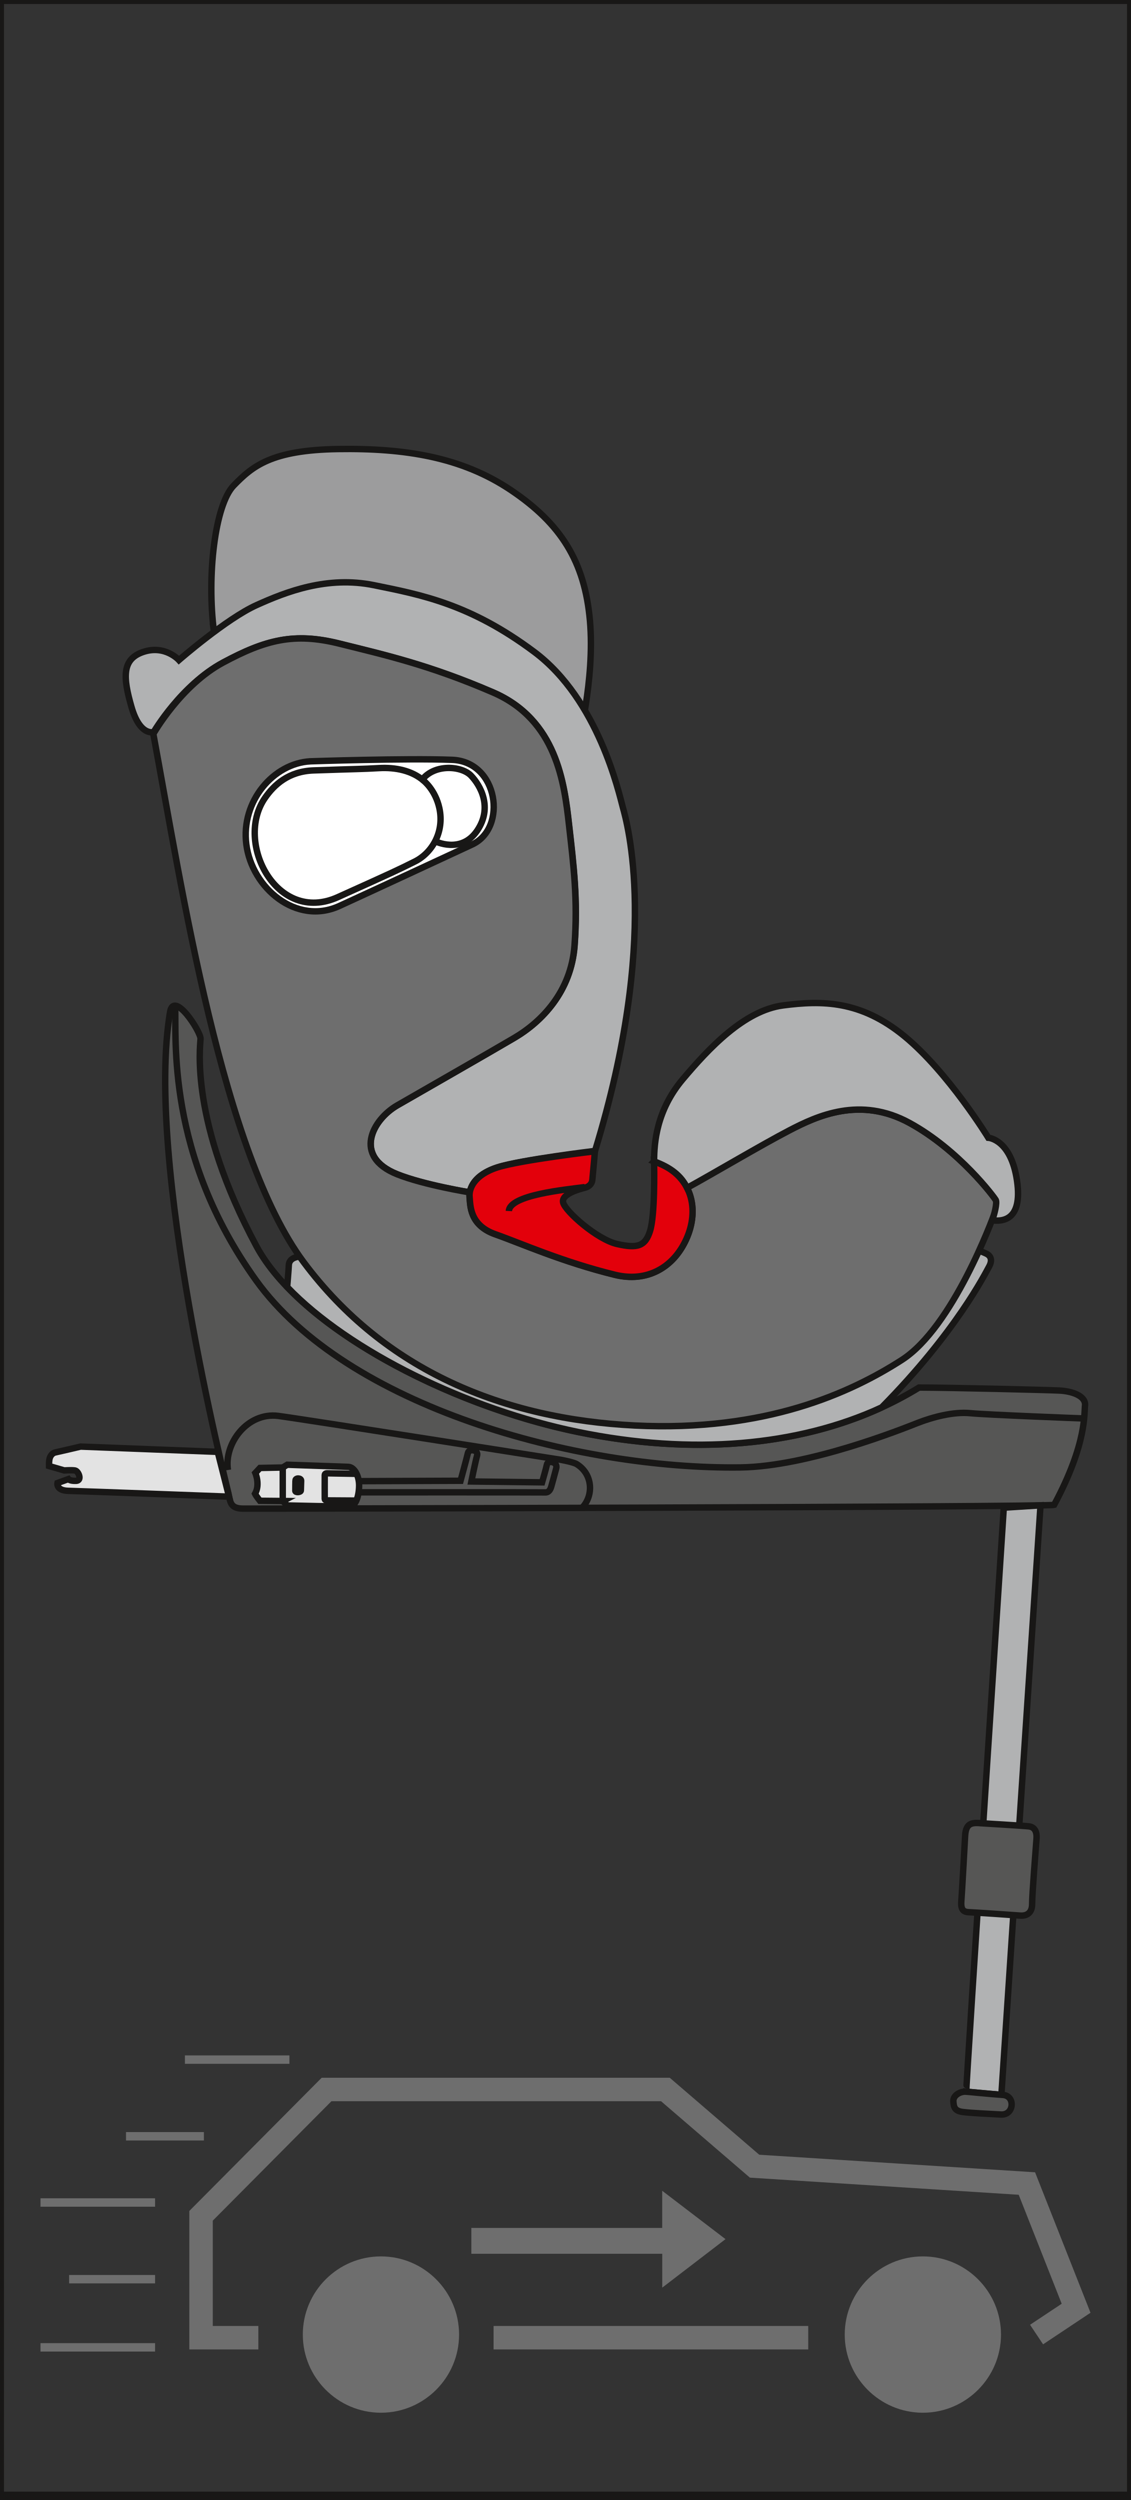 <?xml version="1.0" encoding="UTF-8"?>
<!DOCTYPE svg PUBLIC "-//W3C//DTD SVG 1.1//EN" "http://www.w3.org/Graphics/SVG/1.1/DTD/svg11.dtd">
<!-- Creator: CorelDRAW 2018 (64-Bit) -->
<svg xmlns="http://www.w3.org/2000/svg" xml:space="preserve" width="24.945mm" height="55.122mm" version="1.1" style="shape-rendering:geometricPrecision; text-rendering:geometricPrecision; image-rendering:optimizeQuality; fill-rule:evenodd; clip-rule:evenodd"
viewBox="0 0 266.2 588.23"
 xmlns:xlink="http://www.w3.org/1999/xlink">
 <rect x="0" y="0" width="266.2" height="588.23" fill="#333333" stroke="none"/>
 <defs>
  <style type="text/css">
   <![CDATA[
    .str2 {stroke:#181716;stroke-width:0.94;stroke-miterlimit:4}
    .str1 {stroke:#181716;stroke-width:1.51;stroke-miterlimit:10}
    .str0 {stroke:#181716;stroke-width:1.88;stroke-miterlimit:10}
    .fil0 {fill:none;fill-rule:nonzero}
    .fil1 {fill:#565655;fill-rule:nonzero}
    .fil5 {fill:#6E6E6E;fill-rule:nonzero}
    .fil4 {fill:#9C9C9D;fill-rule:nonzero}
    .fil2 {fill:#B1B2B3;fill-rule:nonzero}
    .fil7 {fill:#E3000B;fill-rule:nonzero}
    .fil3 {fill:#E3E3E3;fill-rule:nonzero}
    .fil6 {fill:white;fill-rule:nonzero}
   ]]>
  </style>
 </defs>
 <g id="Слой_x0020_1">
  <line class="fil0 str0" x1="-0" y1="587.29" x2="266.2" y2= "587.29" />
  <path class="fil1" d="M40.01 238.17c0.9,-5.31 7.25,4.55 7.19,6.23 -0.06,1.68 -2.61,19.46 13.16,48.8 10.19,18.95 44.54,37.3 75.64,43.7 31.09,6.39 59.24,2.49 80.31,-10.44 7.4,0.01 30.12,0.56 33,0.7 2.88,0.14 6.13,1.17 6.08,3.38 -0.26,1.71 0.57,8.89 -7.28,23.52 -2.01,0.54 -188.02,0.92 -190.97,0.88 -2.94,-0.03 -2.94,-1.57 -3.36,-3.53 -0.42,-1.95 -19.7,-78.04 -13.76,-113.24z"/>
  <path class="fil0 str1" d="M40.01 238.17c0.9,-5.31 7.25,4.55 7.19,6.23 -0.06,1.68 -2.61,19.46 13.16,48.8 10.19,18.95 44.54,37.3 75.64,43.7 31.09,6.39 59.24,2.49 80.31,-10.44 7.4,0.01 30.12,0.56 33,0.7 2.88,0.14 6.13,1.17 6.08,3.38 -0.26,1.71 0.57,8.89 -7.28,23.52 -2.01,0.54 -188.02,0.92 -190.97,0.88 -2.94,-0.03 -2.94,-1.57 -3.36,-3.53 -0.42,-1.95 -19.7,-78.04 -13.76,-113.24z"/>
  <path class="fil2" d="M207.5 331.15c-19.83,9.1 -44.57,11.29 -71.51,5.75 -25.79,-5.3 -53.77,-18.82 -68.4,-34.1 0,0 0.34,-3.96 0.39,-5.14 0.05,-1.18 1.04,-2.05 3.28,-2.06 2.24,-0.01 12.22,-0.02 13.91,0.03 1.7,0.05 5.09,1.62 4.92,4.08 -0.08,1.09 -0.02,1.31 -0.21,3.16 -0.19,1.85 3.05,2.32 3.2,0.5 0.15,-1.82 0.91,-5.94 1.3,-7.51 0.39,-1.58 3.23,-1.8 4.63,-1.23 1.41,0.58 3.59,1.49 4.35,2.15 0.76,0.66 2.04,2.54 2.61,4.15 0.57,1.61 4.31,10.55 11.47,21.24 2.06,3.07 5.91,4.34 9.7,5.31 3.78,0.97 14.75,3.1 27.5,3.84 5.85,0.34 12.63,-5.46 14.33,-7.13 1.7,-1.66 8.68,-9.79 9.73,-11.09 1.05,-1.3 2.43,-2.61 3.5,-3.21 1.08,-0.6 2.45,-0.99 3.06,-1.17 0.61,-0.18 1.55,0.15 2.06,0.86 0.51,0.71 2.21,2.93 2.64,3.55 0.43,0.63 0.78,1.88 0.81,3.13 0.03,1.25 0.05,1.83 -0,2.82 -0.12,2 3.76,2.57 4.1,0.4 0.34,-2.17 1.86,-8.89 2.43,-10.99 0.58,-2.1 2.4,-5.59 6.21,-7.11 3.82,-1.52 18.27,-9.01 18.27,-9.01l5.75 0.74c0,0 3.66,1.37 4.66,1.87 1,0.5 1.46,1.49 0.59,3.05 -0.87,1.55 -7.76,15.39 -25.29,33.13z"/>
  <path class="fil0 str1" d="M207.5 331.15c-19.83,9.1 -44.57,11.29 -71.51,5.75 -25.79,-5.3 -53.77,-18.82 -68.4,-34.1 0,0 0.34,-3.96 0.39,-5.14 0.05,-1.18 1.04,-2.05 3.28,-2.06 2.24,-0.01 12.22,-0.02 13.91,0.03 1.7,0.05 5.09,1.62 4.92,4.08 -0.08,1.09 -0.02,1.31 -0.21,3.16 -0.19,1.85 3.05,2.32 3.2,0.5 0.15,-1.82 0.91,-5.94 1.3,-7.51 0.39,-1.58 3.23,-1.8 4.63,-1.23 1.41,0.58 3.59,1.49 4.35,2.15 0.76,0.66 2.04,2.54 2.61,4.15 0.57,1.61 4.31,10.55 11.47,21.24 2.06,3.07 5.91,4.34 9.7,5.31 3.78,0.97 14.75,3.1 27.5,3.84 5.85,0.34 12.63,-5.46 14.33,-7.13 1.7,-1.66 8.68,-9.79 9.73,-11.09 1.05,-1.3 2.43,-2.61 3.5,-3.21 1.08,-0.6 2.45,-0.99 3.06,-1.17 0.61,-0.18 1.55,0.15 2.06,0.86 0.51,0.71 2.21,2.93 2.64,3.55 0.43,0.63 0.78,1.88 0.81,3.13 0.03,1.25 0.05,1.83 -0,2.82 -0.12,2 3.76,2.57 4.1,0.4 0.34,-2.17 1.86,-8.89 2.43,-10.99 0.58,-2.1 2.4,-5.59 6.21,-7.11 3.82,-1.52 18.27,-9.01 18.27,-9.01l5.75 0.74c0,0 3.66,1.37 4.66,1.87 1,0.5 1.46,1.49 0.59,3.05 -0.87,1.55 -7.76,15.39 -25.29,33.13z"/>
  <path class="fil0 str1" d="M41.22 236.64c0.35,7.31 -2.25,34.97 19.06,64.61 21.31,29.63 75.26,44.52 114.05,44 16.05,-0.22 38.12,-9.08 41.61,-10.45 3.49,-1.37 8.45,-2.71 12.46,-2.31 4.02,0.39 26.34,1.23 26.34,1.23"/>
  <path class="fil3 str1" d="M66.55 353.15l-5.38 -0.05c0,0 -0.9,-1.14 -1.14,-1.65 1.25,-2.18 0.07,-4.9 0.07,-4.9l1.09 -1.17 5.35 -0.11 1.07 -0.65c0,0 12.94,0.44 14.38,0.5 1.45,0.06 2.56,2.16 2.53,4.46 -0.03,2.3 -0.73,4.7 -2.08,4.83 -1.35,0.12 -14.8,-0.21 -14.8,-0.21l-1.11 -1.04z"/>
  <path class="fil0 str1" d="M83.95 346.76c0,0 -6.31,-0.11 -6.71,-0.12 -0.39,-0.01 -0.79,-0.03 -0.81,0.44 -0.02,0.46 0,5.31 0,5.54 0,0.23 0.1,0.38 0.63,0.39 0.52,0.01 6.83,0.04 6.83,0.04"/>
  <path class="fil0 str1" d="M69.54 348.33c0.01,-0.66 1.34,-0.62 1.34,0.04 -0.01,0.66 -0.06,1.86 -0.07,2.31 -0.01,0.44 -1.3,0.55 -1.3,0.07 -0.01,-0.49 0.03,-2.42 0.03,-2.42z"/>
  <line class="fil0 str1" x1="66.55" y1="353.15" x2="66.55" y2= "345.27" />
  <path class="fil0 str1" d="M137 354.76c2.77,-2.9 2.54,-7.94 -1.26,-10.28 -0.78,-0.49 -3.73,-1.02 -3.73,-1.02 0,0 -61.26,-9.65 -66.51,-10.33 -7.27,-0.94 -12.82,6.5 -11.85,12.73"/>
  <path class="fil0 str1" d="M84.78 348.48l23.62 -0.09c0,0 1.52,-5.57 1.74,-6.57 0.21,-0.99 2.55,-0.79 2.14,0.67 -0.41,1.47 -1.34,6.07 -1.34,6.07l16.65 0.2c0,0 0.96,-3.3 1.15,-4.25 0.18,-0.95 2.62,-0.67 2.17,0.99 -0.45,1.66 -1.05,3.93 -1.18,4.32 -0.12,0.38 -0.43,1.35 -1.39,1.31 -0.96,-0.04 -43.75,-0.02 -43.75,-0.02"/>
  <path class="fil3" d="M51.24 341.59l-32.27 -1.24c0,0 -5.18,1.22 -5.93,1.37 -0.74,0.14 -1.24,0.85 -1.39,1.54 -0.14,0.7 -0.11,1.66 -0.11,1.66l3.59 1.04c0,0 1.71,-0.12 2.53,0.01 0.82,0.14 1.74,2.38 0.26,2.44 -1.48,0.06 -1.83,-0.41 -1.83,-0.41l-2.56 0.92c0,0 -0.4,1.77 2.54,1.84 2.94,0.07 37.84,1.37 37.84,1.37l-2.67 -10.55z"/>
  <path class="fil0 str1" d="M51.24 341.59l-32.27 -1.24c0,0 -5.18,1.22 -5.93,1.37 -0.74,0.14 -1.24,0.85 -1.39,1.54 -0.14,0.7 -0.11,1.66 -0.11,1.66l3.59 1.04c0,0 1.71,-0.12 2.53,0.01 0.82,0.14 1.74,2.38 0.26,2.44 -1.48,0.06 -1.83,-0.41 -1.83,-0.41l-2.56 0.92c0,0 -0.4,1.77 2.54,1.84 2.94,0.07 37.84,1.37 37.84,1.37l-2.67 -10.55z"/>
  <path class="fil2" d="M236.26 354.72c0,0 -8.98,137.4 -8.84,137.41 0.14,0.01 8.27,0.74 8.27,0.74l9.21 -138.7 -8.64 0.55z"/>
  <path class="fil0 str1" d="M236.26 354.72c0,0 -8.98,137.4 -8.84,137.41 0.14,0.01 8.27,0.74 8.27,0.74l9.21 -138.7 -8.64 0.55z"/>
  <path class="fil1" d="M227.42 492.13c-1.41,-0.12 -3.11,0.87 -3.03,2.25 0.08,1.37 0.28,2.28 2.26,2.53 1.98,0.25 5.79,0.41 8.93,0.59 3.14,0.19 3.43,-4.41 0.48,-4.61 -2.94,-0.2 -8.64,-0.77 -8.64,-0.77z"/>
  <path class="fil0 str1" d="M227.42 492.13c-1.41,-0.12 -3.11,0.87 -3.03,2.25 0.08,1.37 0.28,2.28 2.26,2.53 1.98,0.25 5.79,0.41 8.93,0.59 3.14,0.19 3.43,-4.41 0.48,-4.61 -2.94,-0.2 -8.64,-0.77 -8.64,-0.77z"/>
  <path class="fil1" d="M231.33 428.98c-2.24,-0.15 -3.98,-0.39 -4.17,2.93 -0.19,3.32 -0.74,13.52 -0.89,15.3 -0.15,1.79 0.27,2.62 1.68,2.68 1.41,0.06 10.37,0.66 12.1,0.8 1.72,0.15 2.9,-0.71 2.88,-2.76 -0.02,-2.06 0.91,-13.67 1.03,-15.32 0.13,-1.66 -0.44,-2.76 -1.81,-2.91 -1.37,-0.15 -10.82,-0.71 -10.82,-0.71z"/>
  <path class="fil0 str1" d="M231.33 428.98c-2.24,-0.15 -3.98,-0.39 -4.17,2.93 -0.19,3.32 -0.74,13.52 -0.89,15.3 -0.15,1.79 0.27,2.62 1.68,2.68 1.41,0.06 10.37,0.66 12.1,0.8 1.72,0.15 2.9,-0.71 2.88,-2.76 -0.02,-2.06 0.91,-13.67 1.03,-15.32 0.13,-1.66 -0.44,-2.76 -1.81,-2.91 -1.37,-0.15 -10.82,-0.71 -10.82,-0.71z"/>
  <path class="fil4" d="M50.37 148.7c-1.73,-13.18 0.21,-29.91 4.63,-34.46 4.42,-4.54 8.84,-8.35 24.55,-8.59 15.71,-0.24 29.09,1.85 40.76,9.7 11.66,7.86 17.31,16.7 18.54,30.69 1.23,13.99 -2.95,29.46 -2.95,29.46 0,0 -0.74,7.37 -23.45,-1.6 -22.71,-8.96 -38.18,-10.68 -47.02,-14.12 -8.84,-3.44 -14.52,-6.91 -15.07,-11.09z"/>
  <path class="fil0 str1" d="M50.37 148.7c-1.73,-13.18 0.21,-29.91 4.63,-34.46 4.42,-4.54 8.84,-8.35 24.55,-8.59 15.71,-0.24 29.09,1.85 40.76,9.7 11.66,7.86 17.31,16.7 18.54,30.69 1.23,13.99 -2.95,29.46 -2.95,29.46 0,0 -0.74,7.37 -23.45,-1.6 -22.71,-8.96 -38.18,-10.68 -47.02,-14.12 -8.84,-3.44 -14.52,-6.91 -15.07,-11.09z"/>
  <path class="fil2" d="M110.6 280.54c0,0 -10.79,-1.74 -17.13,-4.28 -10.44,-4.19 -5.83,-12.82 0.08,-16.22 5.9,-3.4 21.04,-12.05 27.49,-15.85 6.45,-3.79 13.41,-10.88 14.21,-21.76 0.79,-10.88 -0.21,-18.68 -1.31,-28.42 -1.09,-9.73 -2.88,-24.65 -17.89,-31.12 -15.01,-6.48 -25.5,-8.82 -36.17,-11.48 -10.67,-2.66 -17.41,-0.87 -27.35,4.46 -9.94,5.33 -16.36,16.36 -16.36,16.36 0,0 -3.21,1.07 -5.22,-5.89 -2.01,-6.96 -2.3,-11.28 2.81,-12.97 5.11,-1.69 8.36,1.93 8.36,1.93 0,0 11.18,-9.74 18.24,-12.92 7.06,-3.19 16.7,-6.93 27.66,-4.7 10.96,2.23 22.6,4.39 37.72,15.69 15.12,11.3 19.93,33.21 20.87,36.64 0.94,3.43 8.77,30.68 -6.56,80.77 0,0 -17.36,2.1 -22.88,3.84 -4.68,1.48 -6.29,3.96 -6.56,5.89z"/>
  <path class="fil0 str1" d="M110.6 280.54c0,0 -10.79,-1.74 -17.13,-4.28 -10.44,-4.19 -5.83,-12.82 0.08,-16.22 5.9,-3.4 21.04,-12.05 27.49,-15.85 6.45,-3.79 13.41,-10.88 14.21,-21.76 0.79,-10.88 -0.21,-18.68 -1.31,-28.42 -1.09,-9.73 -2.88,-24.65 -17.89,-31.12 -15.01,-6.48 -25.5,-8.82 -36.17,-11.48 -10.67,-2.66 -17.41,-0.87 -27.35,4.46 -9.94,5.33 -16.36,16.36 -16.36,16.36 0,0 -3.21,1.07 -5.22,-5.89 -2.01,-6.96 -2.3,-11.28 2.81,-12.97 5.11,-1.69 8.36,1.93 8.36,1.93 0,0 11.18,-9.74 18.24,-12.92 7.06,-3.19 16.7,-6.93 27.66,-4.7 10.96,2.23 22.6,4.39 37.72,15.69 15.12,11.3 19.93,33.21 20.87,36.64 0.94,3.43 8.77,30.68 -6.56,80.77 0,0 -17.36,2.1 -22.88,3.84 -4.68,1.48 -6.29,3.96 -6.56,5.89z"/>
  <path class="fil5 str1" d="M161.6 279.26c5.73,-3.12 17.73,-9.95 24.21,-13.32 6.48,-3.37 16.64,-8.1 28.28,-1.73 11.64,6.37 19.94,17.48 20.28,18.15 0.34,0.67 0.27,1.74 -0.27,3.1 -0.54,1.36 -9.81,26.76 -21.82,34.49 -12.01,7.73 -32.09,16.96 -62.84,15.44 -30.75,-1.52 -58.81,-12.78 -77.95,-38.41 -19.13,-25.63 -28.68,-88 -35.4,-124.31 0,0 6.48,-11.45 16.41,-16.78 9.94,-5.33 16.68,-7.12 27.35,-4.46 10.67,2.66 21.16,5 36.17,11.48 15.01,6.48 16.79,21.39 17.89,31.12 1.09,9.73 2.1,17.54 1.31,28.42 -0.79,10.88 -7.76,17.97 -14.21,21.76 -6.45,3.79 -21.59,12.44 -27.49,15.84 -5.9,3.4 -10.51,12.04 -0.07,16.22 6.34,2.54 17.13,4.27 17.13,4.27 -0.05,0.36 -0.1,0.78 -0.07,1.09 0.2,1.94 -0.06,6.61 6.04,8.77 6.1,2.15 15.8,6.51 28.15,9.54 7.45,1.83 13.7,-1.55 16.8,-8.35 1.85,-4.06 2.11,-8.63 0.04,-12.39l0.04 0.07z"/>
  <path class="fil6" d="M73.02 179.12c-8.58,0.47 -16.36,9.32 -15.04,19.57 1.32,10.25 11.78,19.09 21.89,14.47 10.1,-4.63 22.94,-10.61 31.27,-14.47 8.32,-3.86 6.15,-19.52 -4.73,-19.92 -10.88,-0.41 -33.39,0.35 -33.39,0.35z"/>
  <path class="fil0 str1" d="M73.02 179.12c-8.58,0.47 -16.36,9.32 -15.04,19.57 1.32,10.25 11.78,19.09 21.89,14.47 10.1,-4.63 22.94,-10.61 31.27,-14.47 8.32,-3.86 6.15,-19.52 -4.73,-19.92 -10.88,-0.41 -33.39,0.35 -33.39,0.35z"/>
  <path class="fil0 str1" d="M99.72 183.68c-2.74,-2.37 -6.57,-3.19 -10.56,-2.96 -3.99,0.23 -4.99,0.18 -15.36,0.54 -5.86,0.21 -9.27,3.34 -11.46,6.52 -7.17,10.42 2.77,29.79 17.17,23.3 13.48,-6.07 14.08,-6.37 18.12,-8.38 4.04,-2.01 7.01,-6.94 5.78,-12.57 -0.94,-4.3 -3.69,-6.44 -3.69,-6.44z"/>
  <path class="fil0 str1" d="M99.39 183.41c2.97,-3.76 9.29,-3.21 11.47,-0.93 2.18,2.28 5.2,7.45 1.43,12.98 -3.77,5.52 -9.86,2.47 -9.86,2.47"/>
  <path class="fil7" d="M140.03 270.87c0,0 -17.35,2.03 -22.88,3.77 -5.52,1.74 -6.83,5.03 -6.62,6.97 0.2,1.94 -0.06,6.61 6.04,8.77 6.1,2.15 15.8,6.51 28.15,9.54 7.45,1.83 13.7,-1.55 16.8,-8.34 3.1,-6.79 1.73,-15.07 -7.58,-18.45 0.06,2.03 0.21,12.74 -0.92,16.43 -1.13,3.68 -3,4.2 -7.74,3.14 -4.74,-1.06 -12.26,-7.72 -12.74,-9.78 -0.48,-2.07 4.15,-3.22 5.09,-3.46 0.94,-0.24 1.67,-0.85 1.78,-1.8 0.11,-0.95 0.62,-6.78 0.62,-6.78z"/>
  <path class="fil0 str1" d="M140.03 270.87c0,0 -17.35,2.03 -22.88,3.77 -5.52,1.74 -6.83,5.03 -6.62,6.97 0.2,1.94 -0.06,6.61 6.04,8.77 6.1,2.15 15.8,6.51 28.15,9.54 7.45,1.83 13.7,-1.55 16.8,-8.34 3.1,-6.79 1.73,-15.07 -7.58,-18.45 0.06,2.03 0.21,12.74 -0.92,16.43 -1.13,3.68 -3,4.2 -7.74,3.14 -4.74,-1.06 -12.26,-7.72 -12.74,-9.78 -0.48,-2.07 4.15,-3.22 5.09,-3.46 0.94,-0.24 1.67,-0.85 1.78,-1.8 0.11,-0.95 0.62,-6.78 0.62,-6.78z"/>
  <path class="fil0 str1" d="M137.64 279.29c-4.47,0.61 -17.66,1.81 -17.87,5.64"/>
  <path class="fil2" d="M153.95 273.25c4.01,1.45 6.43,3.47 7.77,6.23 5.74,-3.13 17.62,-10.17 24.1,-13.55 6.49,-3.37 16.64,-8.1 28.29,-1.72 11.64,6.37 19.93,17.48 20.27,18.14 0.34,0.67 -0.33,3.42 -0.87,4.77 -0.09,0.23 0.58,-1.43 0,0 2.01,0.22 7.28,0.46 5.86,-9.33 -1.42,-9.79 -6.75,-10.1 -6.75,-10.1 0,0 -9.47,-15.45 -19.76,-23.9 -10.29,-8.44 -19.38,-8.43 -28.54,-7.24 -9.17,1.19 -17.54,10.15 -23.66,17.42 -6.12,7.28 -6.72,14.89 -6.7,19.27z"/>
  <path class="fil0 str1" d="M153.95 273.25c4.01,1.45 6.43,3.47 7.77,6.23 5.74,-3.13 17.62,-10.17 24.1,-13.55 6.49,-3.37 16.64,-8.1 28.29,-1.72 11.64,6.37 19.93,17.48 20.27,18.14 0.34,0.67 -0.33,3.42 -0.87,4.77 -0.09,0.23 0.58,-1.43 0,0 2.01,0.22 7.28,0.46 5.86,-9.33 -1.42,-9.79 -6.75,-10.1 -6.75,-10.1 0,0 -9.47,-15.45 -19.76,-23.9 -10.29,-8.44 -19.38,-8.43 -28.54,-7.24 -9.17,1.19 -17.54,10.15 -23.66,17.42 -6.12,7.28 -6.72,14.89 -6.7,19.27z"/>
  <path class="fil5" d="M89.66 536.4c-7.1,0 -12.87,5.77 -12.87,12.87 0,7.1 5.77,12.87 12.87,12.87 7.1,0 12.87,-5.77 12.87,-12.87 0,-7.1 -5.77,-12.87 -12.87,-12.87zm-0.08 31.26l0.16 0c10.1,-0.04 18.31,-8.28 18.31,-18.39 0,-10.14 -8.25,-18.39 -18.39,-18.39 -10.14,0 -18.39,8.25 -18.39,18.39 0,10.11 8.21,18.35 18.31,18.39z"/>
  <path class="fil5" d="M217.21 536.4c-7.1,0 -12.87,5.77 -12.87,12.87 0,7.1 5.77,12.87 12.87,12.87 7.1,0 12.87,-5.77 12.87,-12.87 0,-7.1 -5.77,-12.87 -12.87,-12.87zm-0.08 31.26l0.16 0c10.1,-0.04 18.31,-8.28 18.31,-18.39 0,-10.14 -8.25,-18.39 -18.39,-18.39 -10.14,0 -18.39,8.25 -18.39,18.39 0,10.11 8.21,18.35 18.31,18.39z"/>
  <polygon class="fil5" points="190.23,552.77 116.17,552.77 116.17,547.25 190.23,547.25 "/>
  <polygon class="fil5" points="60.81,552.77 44.56,552.77 44.56,520.19 75.71,488.85 157.64,488.85 178.7,506.96 243.62,511.09 256.67,544.14 245.51,551.57 242.44,546.97 249.89,542.02 239.77,516.38 176.5,512.35 155.59,494.37 78.01,494.37 50.08,522.47 50.08,547.25 60.81,547.25 "/>
  <polygon class="fil5" points="110.94,524.18 155.86,524.18 155.86,515.44 170.76,526.82 155.87,538.23 155.87,530.26 110.94,530.26 "/>
  <polygon class="fil5" points="36.5,553.27 9.53,553.27 9.53,551.29 36.5,551.29 "/>
  <polygon class="fil5" points="36.5,537.23 16.27,537.23 16.27,535.25 36.5,535.25 "/>
  <polygon class="fil5" points="47.99,503.61 29.66,503.61 29.66,501.63 47.99,501.63 "/>
  <polygon class="fil5" points="68.12,485.57 43.52,485.57 43.52,483.59 68.12,483.59 "/>
  <polygon class="fil5" points="36.5,519.19 9.53,519.19 9.53,517.21 36.5,517.21 "/>
  <polygon class="fil0 str2" points="0.47,586.7 265.73,586.7 265.73,0.47 0.47,0.47 "/>
 </g>
</svg>
